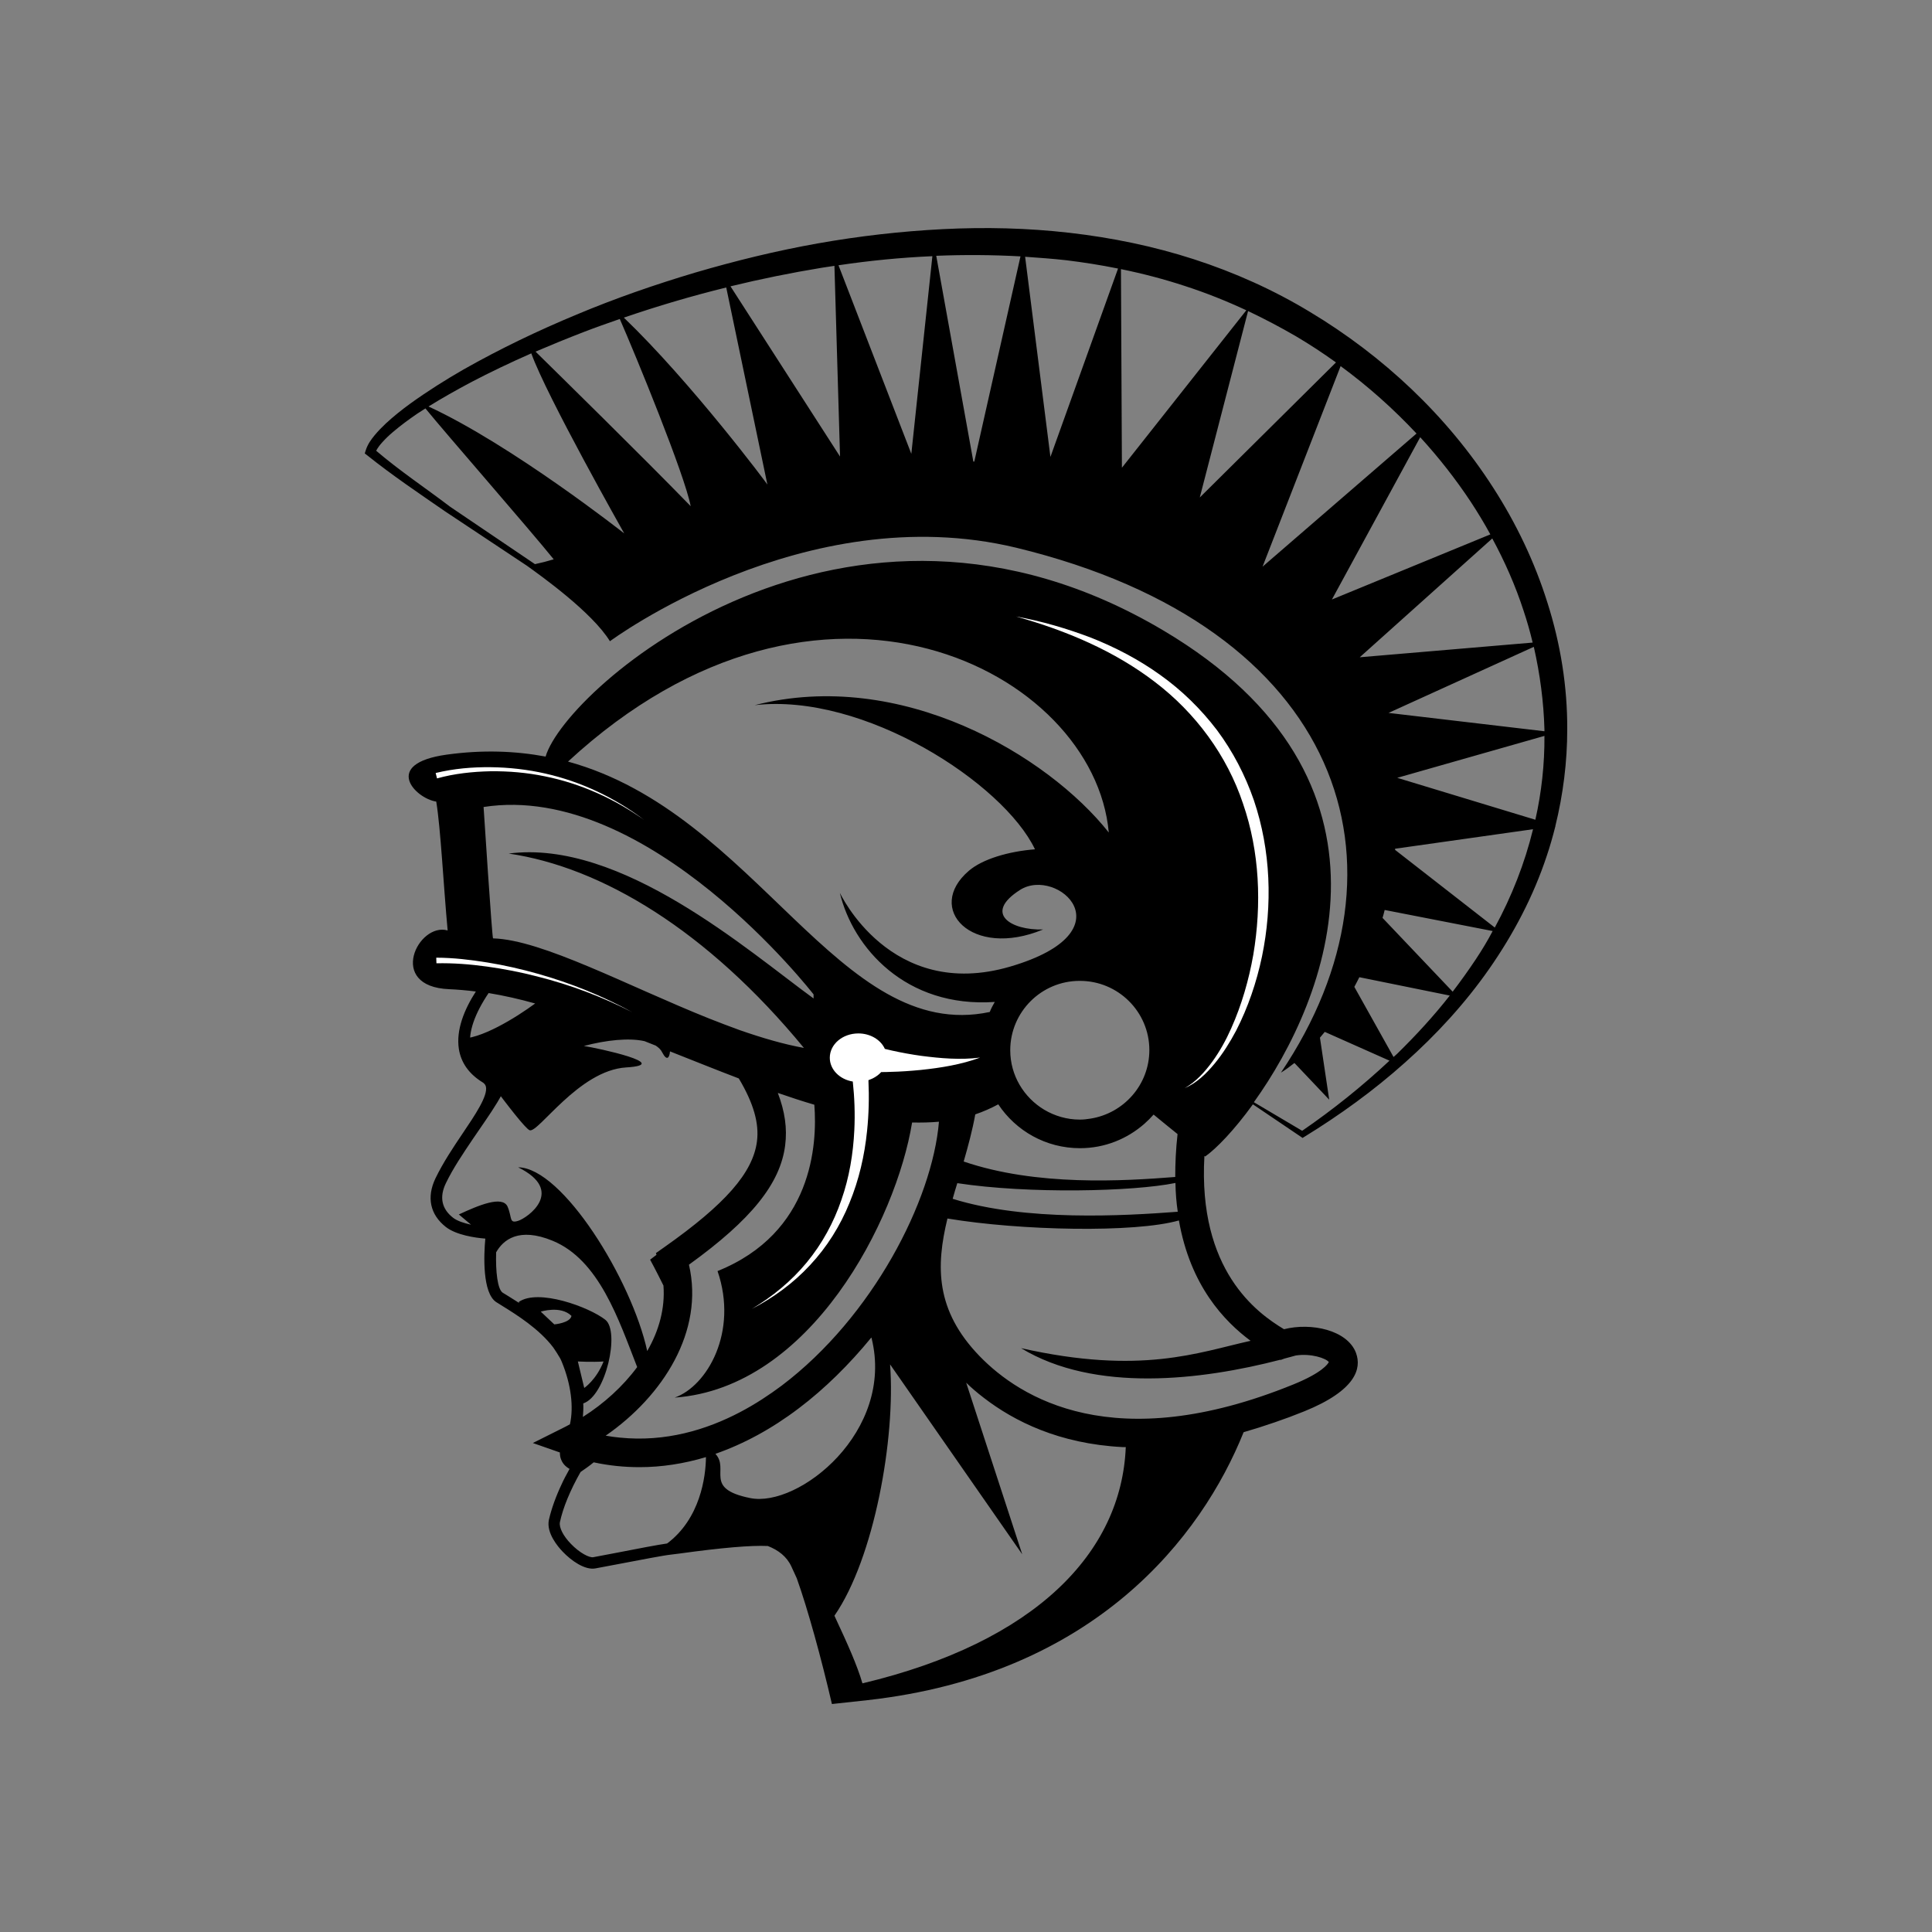 <?xml version="1.0" encoding="utf-8"?>
<!-- Generator: Adobe Illustrator 24.2.0, SVG Export Plug-In . SVG Version: 6.00 Build 0)  -->
<svg version="1.1" id="Layer_1" xmlns="http://www.w3.org/2000/svg" xmlns:xlink="http://www.w3.org/1999/xlink" x="0px" y="0px"
	 viewBox="0 0 1000 1000" style="enable-background:new 0 0 1000 1000;" xml:space="preserve">
<rect x="0" y="0" width="1000" height="1000" fill="#808080" stroke="none"/>
<style type="text/css">
	.st0{fill:#FFFFFF;}
</style>
<g>
	<path d="M811.2,377.5c0.1-22.2-3.5-44.3-10.2-65.4c-6.6-21.1-16.2-41.2-28.2-59.8c-23.9-37.2-56.9-68.1-94.7-90.8
		C659.3,150.1,639,141,618,134.2c-21-6.8-42.6-11.2-64.4-13.7c-21.8-2.5-43.7-3-65.5-1.9c-21.8,1.1-43.5,3.6-64.9,7.4
		c-21.4,3.8-42.6,9-63.4,15.1c-20.8,6.2-41.3,13.3-61.3,21.7c-20,8.3-39.6,17.7-58.5,28.4c-9.4,5.4-18.6,11.2-27.5,17.6
		c-4.4,3.2-8.7,6.6-12.8,10.4c-2,1.9-4,3.9-5.8,6.1c-1.8,2.2-3.6,4.6-4.6,7.8l-0.5,1.6l1.3,1c13,10.4,26.7,19.6,40.3,29l42.3,28.1
		c7.1,5.1,33.7,24,43,39.1c0,0,100.6-74.8,210.3-48.4C695.3,324.5,735.3,447.9,663,555.2c2.3-1.4,4.6-3.1,7-5l18,19l-4.8-32.1
		c0.8-1,1.7-2,2.5-3l33.5,14.9c-14.1,13.2-29.2,25.3-45.2,36.3l-25-14.8c38.5-53.6,83.5-166.9-46.9-244.2
		c-164-97.3-309.3,29.7-319.7,65.3c-15.6-2.9-32.5-3.6-51.2-1c-33.7,4.7-16.2,22.7-5.4,24.3c2.3,14,3.7,42.8,5.9,66.7
		c-15.3-4.4-31.7,29.1,0.8,30.4c4.5,0.2,9.1,0.6,13.8,1.2c-6,9.3-10.3,19.9-8.8,29.7c1.1,7.1,5.2,12.9,12.1,17.2
		c1.4,0.8,1.7,1.7,1.9,2.3c1.1,4.8-5.6,14.7-12,24.2c-4.8,7.1-10.2,15.2-14.1,23.3c-4.7,9.8-2.8,18.8,5.4,25.2
		c5.4,4.2,15.3,5.6,20.4,6c-0.8,8.5-1.6,28.2,5.7,32.9c0.9,0.6,2,1.2,3.2,2c7.1,4.4,19,11.8,26.3,21.5c1.2,1.7,2.3,3.5,3.5,5.5
		c0.4,0.7,0.7,1.5,1,2.2c4.7,11.5,6.1,23.1,4.1,32c-1.2,0.7-2.4,1.3-3.6,1.9l-15.6,7.8l14,4.9c0,1.2,0.1,2.5,0.7,3.8
		c0.8,2,2.2,3.5,4.3,4.7c-1.2,2.1-3.6,6.7-3.8,7.3c-3.3,6.9-5.6,13.4-6.9,19.1c-1.4,6.7,4.6,13.8,7.2,16.5
		c4.4,4.6,11.4,9.6,16.9,8.6c2.3-0.4,6.9-1.3,12.2-2.3c9.9-1.9,23.5-4.5,26.6-4.8c0.8-0.1,2.4-0.3,4.8-0.6c21.7-3,36.9-4.3,45.6-3.9
		c5.4,2.1,9.8,5.4,12.2,10.6c1,2.2,1.9,4.2,2.8,6.1c5.7,15.9,12.7,41.4,18.2,65.1l18.4-2c0,0,0,0,0,0
		c117.9-13.2,173-84.7,194.7-138.7c5.2-1.5,10.6-3.2,16.1-5.1c5-1.7,10.1-3.6,15.3-5.7c27.1-11,29.6-22.4,26.8-30.1
		c0-0.1-0.1-0.2-0.1-0.3c-4.5-11.6-23-15.7-37.2-12.1c-14-8.4-44.6-30.4-41.2-89.7l0.4,0.3c5.8-4.1,15-13.6,24.7-27l25,16.9l0.7,0.5
		l0.8-0.5c18.4-11.3,36-24,52.2-38.5c16.2-14.4,31.1-30.6,43.6-48.5c12.5-17.9,22.9-37.6,29.8-58.5c1.7-5,3.1-10,4.4-15.1l0.3,0
		l-0.3-0.1C809.1,411.1,811.2,394.3,811.2,377.5z M603.2,581.9l6.3,5.1c-0.9,7.9-1.2,15.3-1.2,22.2c-26.8,2.1-71.7,4.9-109.5-8
		c2.3-8,4.5-16.1,6-24.4c4.1-1.4,8-3.1,11.9-5.2c9.1,13.7,24.6,22.7,42.3,22.7c12.8,0,24.4-4.8,33.3-12.6c1.7-1.5,3.3-3.1,4.8-4.8
		L603.2,581.9z M609.6,627.2c-27.8,2.1-78.7,5.1-116.5-6.7c0.8-2.7,1.5-5.4,2.4-8.1c36.8,5.6,90.9,4.4,112.9-0.1
		C608.5,617.5,608.9,622.5,609.6,627.2z M594.9,543.5c0,18-13.3,32.8-30.5,35.5c-1.8,0.3-3.6,0.5-5.5,0.5c-6.7,0-13-1.9-18.4-5.1
		c-10.5-6.3-17.6-17.7-17.6-30.8c0-19.8,16.1-35.9,35.9-35.9C578.7,507.6,594.9,523.7,594.9,543.5z M573.9,430.9
		C542.3,391,466.4,345.6,390.6,365c56.5-6.6,128.8,40.4,145.1,74.6c-13.9,1.1-27.2,5.1-34.2,11.1c-22.9,19.5,1.3,45.8,38.4,30.4
		c-16.6,0.5-31.1-8.3-11.9-20.5c19.2-12.2,57,21.5-5.1,39.7c-62.1,18.2-88.2-38.2-88.2-38.2c6.7,28.3,34.1,59.7,80.2,56.5
		c-1,1.7-1.9,3.4-2.6,5.2C434.3,540.3,391.8,421,294,394.2C424.7,273.4,566.4,347,573.9,430.9z M356.6,654.6
		c32.3-23.3,47.3-42,49.8-61.8c1.1-8.7-0.1-17.4-3.8-27.1c6.4,2.2,12.7,4.3,18.9,6.1c1.6,20.5-0.9,66.3-50.1,86.1
		c10.8,31.5-5.4,59.6-22.2,65.5c70.5-5,114.7-92,122.9-142.4c4.8,0.1,9.4,0,13.9-0.4c-3.4,40.7-34.3,101-81.4,136.6
		c-6.3,4.7-13.5,9.5-21.5,13.7c-17.5,9.2-38.7,15.6-62.3,13.2c-2.4-0.2-4.9-0.6-7.3-1C343.1,722.6,364.6,689.1,356.6,654.6z
		 M421.1,514.7c0,0,0,0.8,0,2.1c-33.7-24.5-99.7-82.6-157.8-75c47.9,7,102.6,39.6,152.8,100.6c-10.5-1.9-21.7-5.2-33.2-9.2
		c-5.2-1.9-10.5-3.9-15.8-6c-42.5-17-86.5-40.8-111.9-41.5c-0.5,0-4.9-68-4.9-68C335.7,404.4,421.1,514.7,421.1,514.7z M237.5,628.6
		l6.3,5.3c-3.6-0.8-7.1-1.9-9.3-3.6c-5.9-4.6-7.2-10.7-3.7-17.9c3.7-7.7,8.8-15.2,13.7-22.5c8.1-12.1,20-27.5,18.4-34.8
		c-0.6-2.6-4.4-0.6-6.8-2.1c-5.5-3.4-11.8-5.7-12.6-11.2c-1.2-7.5,2.2-17.1,9.4-27.8c7.9,1.3,15.9,3.1,24.1,5.4
		c-9.8,7.2-28.6,19-39.6,18.2c0,0,32.3,45.5,36.7,47.4c4.4,1.8,25.4-31,50-32.5c24.6-1.5-14.5-10-21.9-11.1
		c11.7-3.1,23.4-4.3,31.4-2.5c1.9,0.8,3.9,1.5,5.8,2.3c1.5,1,2.7,2.1,3.4,3.6c2.4,4.6,3.7,2.7,4-0.6c11.9,4.7,23.8,9.5,35.6,14
		c7.7,12.9,10.6,23.3,9.4,32.6c-2.1,16.2-16.4,32.5-47.9,54.7l-4.4,3.1l0.3,0.9c-2.1,1.6-3.3,2.5-3.3,2.5s2.9,5.3,6.9,13.4
		c0.9,11.8-2.3,23.3-8.4,33.9c-8-36.8-43.9-94.9-66.8-95.1c24.7,12.2,4.8,26.2,0,27.7c-4.8,1.5-3-1.5-5.5-7.4
		C260,618.7,247.8,623.8,237.5,628.6z M286.9,685.5l-7-6.6c0,0,10.3-3.3,15.9,2.2C295.1,684.8,286.9,685.5,286.9,685.5z
		 M268.5,673.9l0.2,0.5c-2-1.3-3.8-2.4-5.4-3.4c-1.2-0.7-2.2-1.4-3.1-1.9c-2.7-1.8-3.7-11-3.4-20.9c3.6-6.4,11.7-13.2,29.2-6
		c24.1,9.9,34.2,40.8,43.8,65.4c-7.4,10-17.2,18.9-28.1,25.8c0.2-2.3,0.3-4.6,0.2-7c11.7-3.9,19.1-37.3,11.4-43.3
		C304.9,676.5,278.5,666.8,268.5,673.9z M299.1,704.7c0,0,7.4,0.4,13.3,0c-3.8,9.6-10,13.7-10,13.7L299.1,704.7z M345.3,798.9
		c-4.4,0.6-15.9,2.8-26.1,4.8c-5.2,1-9.8,1.9-12.1,2.3c-2,0.4-7.1-2.2-11.6-6.9c-4-4.1-6.2-8.5-5.7-11.2c1.6-7.5,5.3-16.5,10.7-26
		c2.2-1.5,4.5-3.1,6.8-5c7.9,1.7,15.8,2.5,23.7,2.5c11.5,0,23-1.8,34.4-5.2C365.3,764.5,362.4,786.1,345.3,798.9z M388.3,775.4
		c-24.4-4.9-10.5-14.8-18-22.9c14.6-5.1,29.1-12.9,43.2-23.6c13.5-10.2,26.2-22.8,37.5-36.6l0.1,0.2
		C463.2,741,413.3,780.5,388.3,775.4z M446.4,871.3c-2.8-9.5-7.5-20-14.5-35c20.6-29.8,31.7-91.9,28.8-130.1l68.4,98.3l-29-88.8
		c2.7,2.6,5.7,5.2,9.1,7.8c15.8,12.2,39.1,23.8,71.7,25.5c0.6,0,1.2,0,1.8,0C580.5,803.5,536.2,849.9,446.4,871.3z M647.3,694
		c-27.1,6-56.6,17.8-118.8,3.8c38.2,23.2,93.4,16.6,134.2,6l0.2,0.1l1.9-0.7c2-0.5,4-1.1,5.9-1.6c7.8-1.2,15.6,1.4,17.1,3.4
		c-0.5,1-3.4,5.5-18.4,11.6c-92.7,37.7-141.5,6.9-162.4-14.7c-22.9-23.7-22.6-46.5-16.6-71.2c37.8,6.3,97,7.5,119.8,1
		C616.1,665.5,633.7,683.9,647.3,694z M799.4,377.6c0,0.3,0,0.6,0,0.9l-80.7-9.5l75.2-34.2C797.1,348.9,799,363.2,799.4,377.6z
		 M788.6,316.1c1.8,5.4,3.4,11,4.7,16.5l-89.5,7.6l68.6-61.5C778.9,290.7,784.4,303.2,788.6,316.1z M276.9,292L233,262.3
		c-12.6-9.6-26.4-18.8-38.3-29c0.8-1.5,1.9-3,3.2-4.4c1.7-1.9,3.6-3.7,5.5-5.3c4-3.4,8.2-6.5,12.6-9.5c1.4-0.9,2.8-1.8,4.2-2.7
		c10.4,12.8,53.9,62.6,66.4,78.1C282.1,290.8,281.4,291,276.9,292z M221.8,210.4c7.1-4.4,14.4-8.5,21.7-12.4
		c10.3-5.4,20.8-10.4,31.5-15.1c7.9,22.1,48.1,93.2,48.1,93.2S265.1,230.4,221.8,210.4z M277.2,182c8.2-3.5,16.5-6.9,24.8-10.1
		c6.2-2.4,12.5-4.6,18.8-6.8c8.2,18.7,33.6,80.6,36.7,96.9C331.2,235,289.3,193.9,277.2,182z M322.9,164.4c17.5-6,35.1-11.2,53-15.6
		l21.3,102C397.3,250.7,357.9,198,322.9,164.4z M378.1,148.2c15.6-3.8,31.4-7,47.2-9.6c2.2-0.4,4.4-0.6,6.6-1l2.9,98.7L378.1,148.2z
		 M471.7,234.9L434,137.3c16.1-2.4,32.4-4,48.6-4.7L471.7,234.9z M504.3,238.9c-0.2,0-0.3,0-0.5,0l-19.2-106.5
		c14.5-0.6,29.1-0.5,43.6,0.3L504.3,238.9z M543.7,236.5l-13.1-103.6c7.1,0.5,14.2,1,21.3,1.8c9,1.1,17.9,2.5,26.8,4.3L543.7,236.5z
		 M580.2,139.3c11.3,2.3,22.4,5.2,33.3,8.8c10.8,3.5,21.3,7.7,31.6,12.5l-64.4,81.5L580.2,139.3z M621,257.5l25-96.5
		c8.4,4,16.6,8.3,24.7,13c7.1,4.2,14,8.7,20.8,13.6L621,257.5z M693.9,189.5c14.2,10.4,27.3,22.1,39.3,34.9l-79.7,68.9L693.9,189.5z
		 M689.4,310.3l45.7-84c9.6,10.5,18.4,21.7,26.2,33.5c3.6,5.5,7,11.1,10.1,16.8L689.4,310.3z M723.2,545.4c-0.6,0.6-1.3,1.1-1.9,1.7
		l-20.3-36.3c0.9-1.6,1.7-3.3,2.6-5l46.8,9.5C742.1,525.9,732.9,535.9,723.2,545.4z M763.9,496.5c-3.8,5.7-7.8,11.3-12,16.8
		l-36.3-38.2c0.4-1.4,0.8-2.7,1.1-4.1l55.9,10.9C770,486.9,767,491.8,763.9,496.5z M773.7,480.1l-51.6-40.2c0-0.2,0-0.4,0-0.6
		l71.4-10.1C789.2,446.8,782.5,463.9,773.7,480.1z M794.7,424.3l-71.5-21.7l76.2-21.7C799.5,395.5,797.9,410.1,794.7,424.3z"/>
	<path class="st0" d="M225.5,400.1c9.5-2.3,19-3.1,28.5-3c9.5,0.1,19.1,1.2,28.3,3.3c18.6,4.2,36.1,12.6,51.1,24
		c-15.4-11-33-18.9-51.5-22.6c-9.2-1.9-18.6-2.7-28-2.6c-9.3,0.2-18.8,1.2-27.7,3.7L225.5,400.1z M225.9,498.6
		c8.7-0.2,17.5,0.5,26.2,1.7c8.7,1.2,17.4,2.9,25.9,5.1c17.1,4.3,33.7,10.5,49.4,18.6c-15.5-8.5-32-15.2-49.1-20
		c-8.5-2.4-17.2-4.4-25.9-5.8c-8.8-1.4-17.6-2.5-26.6-2.5L225.9,498.6z M628.7,550.5c4.3-5.2,7.9-11,11.1-17
		c6.2-12.1,10.6-25.1,13.4-38.4c5.5-26.6,4.6-54.9-4.2-80.9c-4.5-13-10.9-25.3-19.1-36.3c-8.3-10.9-18.2-20.6-29.3-28.5
		c-11.1-8-23.2-14.3-35.8-19.3c-12.6-4.8-25.6-8.6-38.9-11c25.8,7.2,50.9,17.8,71.9,33.9c21,16,37.3,38,45.6,63
		c8.6,24.9,9.7,52.1,5.3,78.2c-2.3,13-6,25.9-11.4,38c-2.7,6.1-5.9,11.9-9.8,17.3c-3.9,5.3-8.4,10.4-14.3,13.7
		C619.4,560.6,624.4,555.7,628.7,550.5z M476.8,546.5c-5-0.7-10-1.6-15-2.7c-1.3-0.3-2.5-0.6-3.8-0.9c-2.1-4.7-7.5-8-13.7-8
		c-8.2,0-14.8,5.6-14.8,12.6c0,6.1,5.1,11.2,11.9,12.3c0.9,8.3,1.2,16.7,0.8,25.1c-0.6,12.3-2.6,24.5-6.7,36.2
		c-4,11.7-10,22.7-17.9,32.3c-7.9,9.6-17.7,17.7-28.5,24.1c11.2-5.8,21.5-13.3,30.2-22.7c8.7-9.3,15.6-20.3,20.4-32.2
		c4.9-11.9,7.8-24.5,9.1-37.3c0.9-8.7,1.1-17.4,0.7-26.2c2.6-0.9,4.9-2.3,6.6-4.2c1.6,0,3.2,0,4.7-0.1c5.3-0.1,10.6-0.5,15.8-1
		c10.5-1.1,21-2.8,30.7-6.4C497.1,548.7,486.9,547.8,476.8,546.5z"/>
</g>
</svg>
